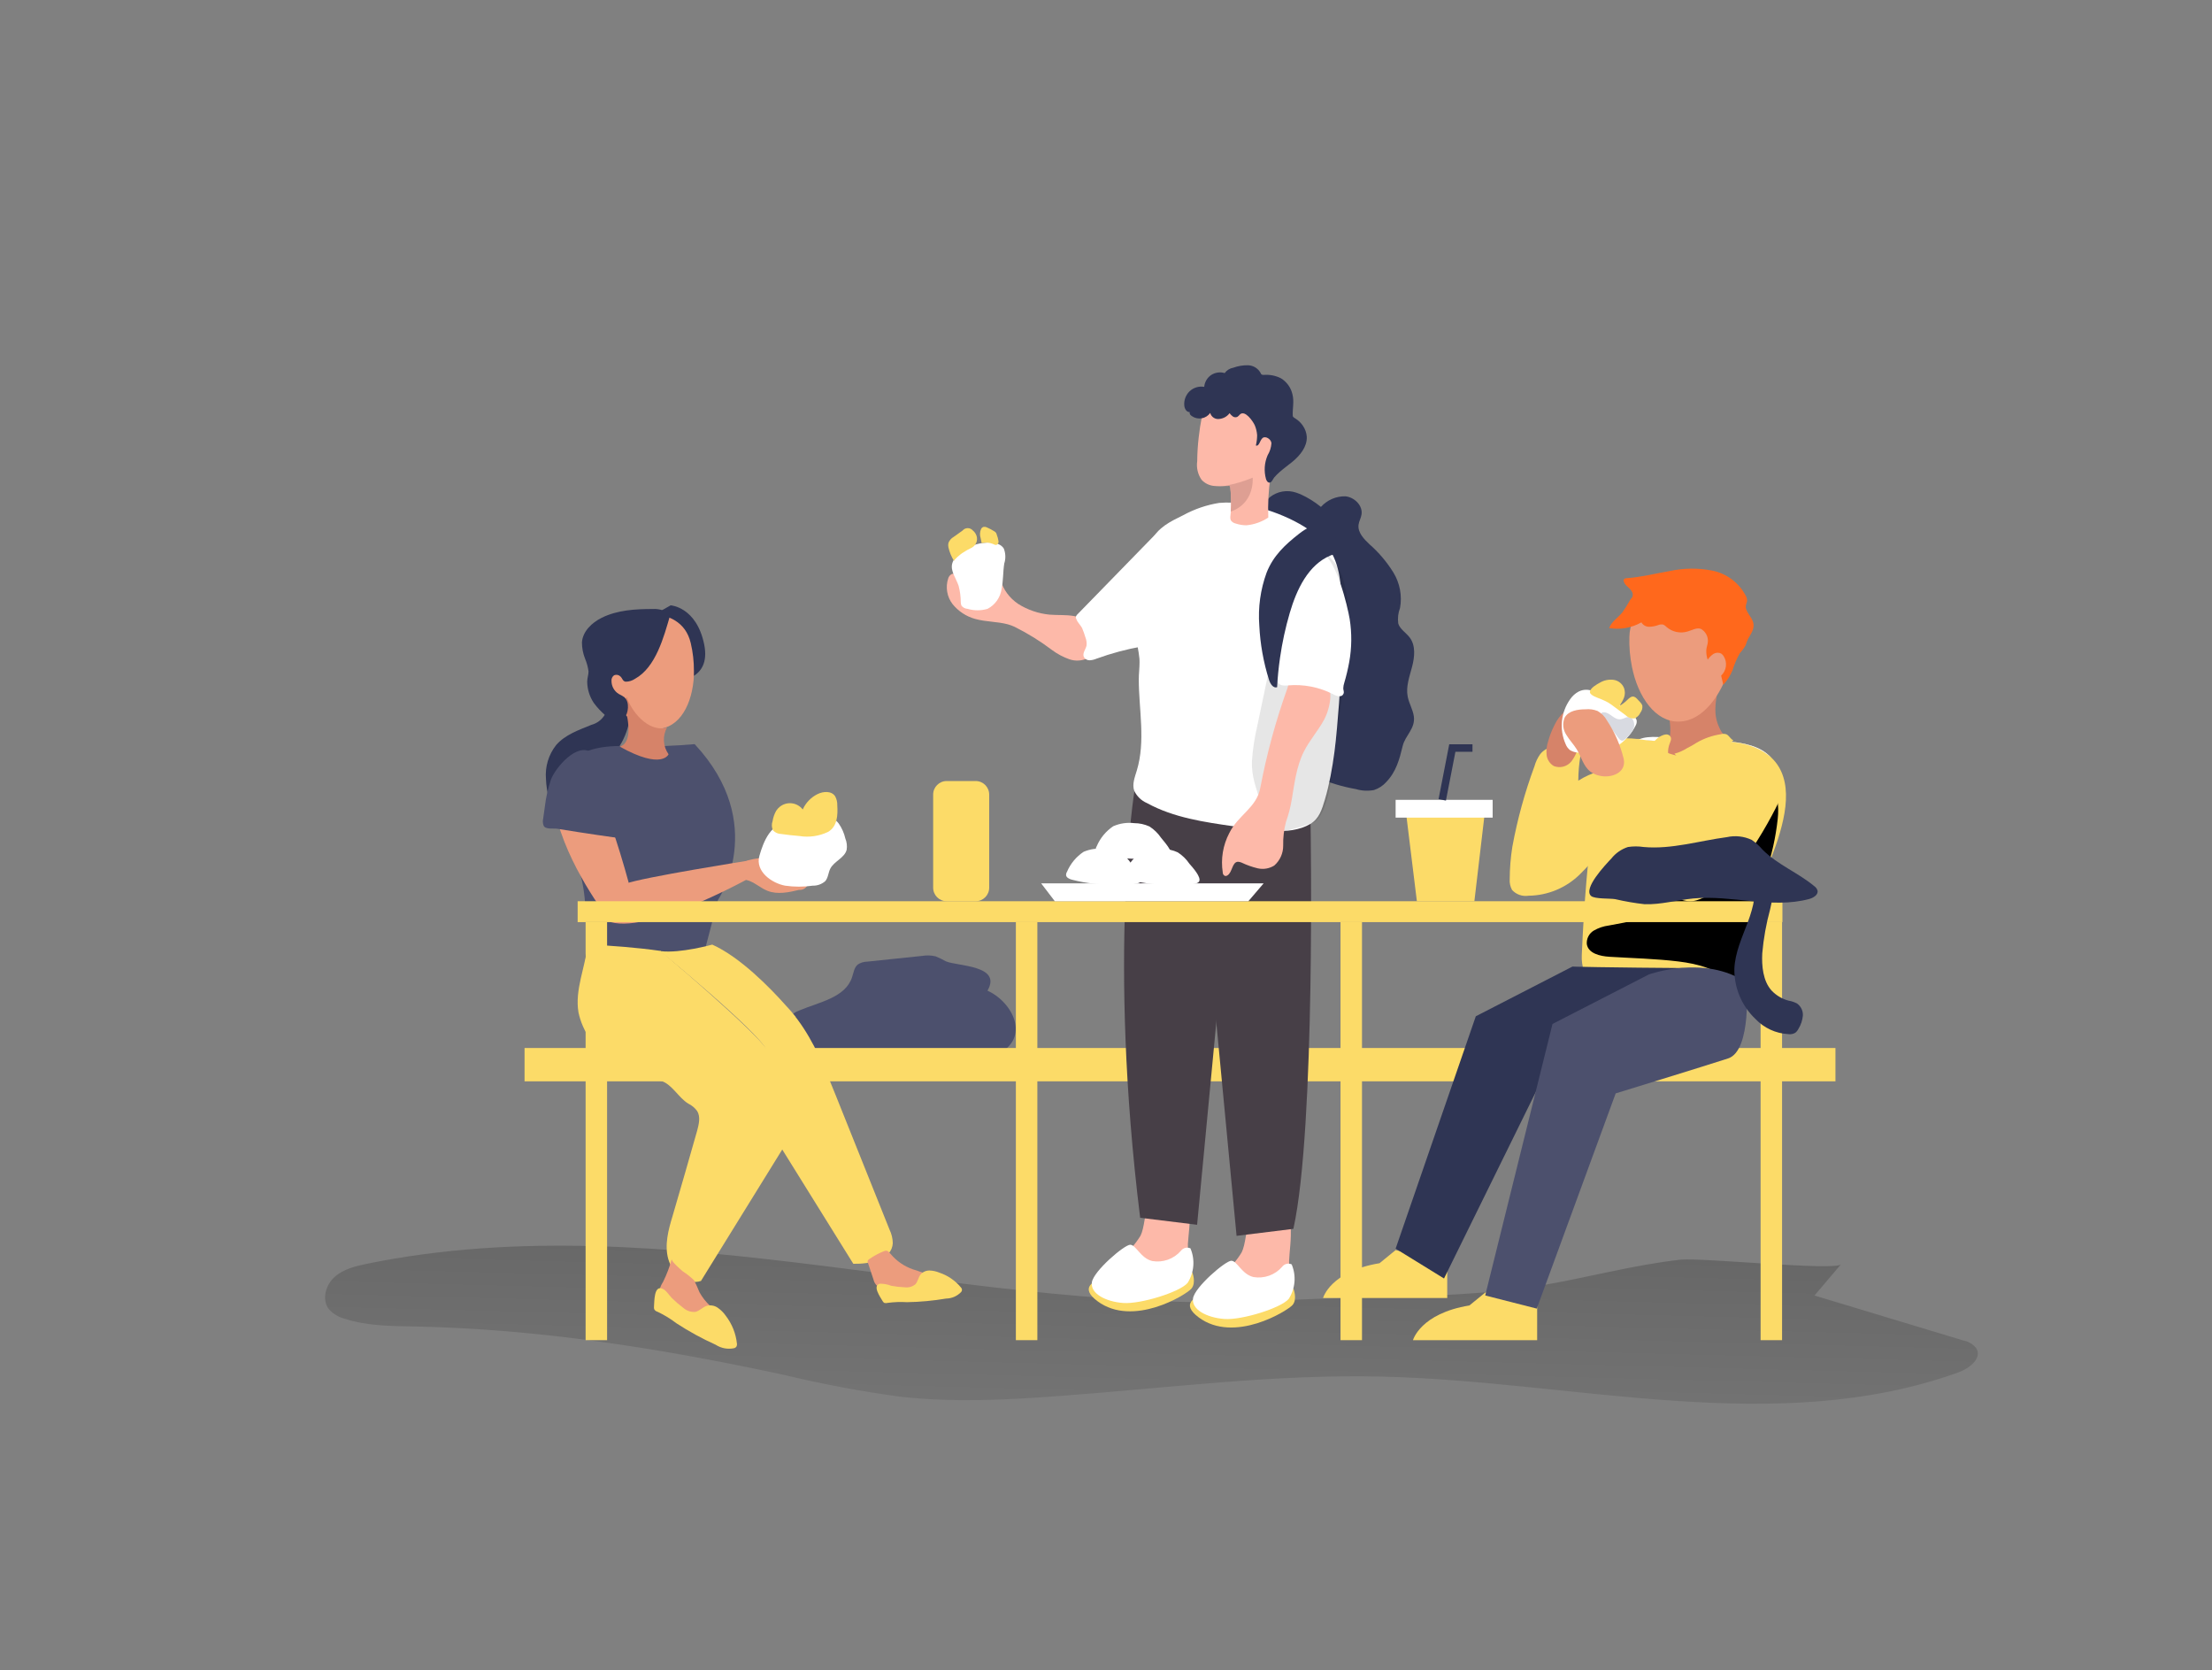 <svg width="310" height="234" viewBox="0 0 310 234" fill="none" xmlns="http://www.w3.org/2000/svg">
<rect x="0" y="0" width="310" height="234" fill="#808080" stroke="none"/>
<path d="M132.592 134.706C132.119 134.443 131.631 134.207 131.131 133.999C130.505 133.85 129.856 133.828 129.221 133.935L121.523 134.739C121.057 134.743 120.603 134.883 120.214 135.141C119.701 135.559 119.629 136.29 119.412 136.925C118.465 139.803 114.78 140.406 111.995 141.588C111.506 141.757 111.071 142.054 110.734 142.448C110.052 143.373 110.55 144.731 111.337 145.567C113.127 147.465 115.952 147.835 118.561 148.027C122.307 148.301 126.053 148.427 129.799 148.405C132.681 148.405 137.023 149 139.712 147.754C144.529 145.487 141.936 140.39 138.388 138.806C140.475 135.237 134.198 135.382 132.592 134.706Z" fill="#4C506D"/>
<path d="M258 177.146L254.291 181.519L275.162 187.822C275.892 187.952 276.546 188.354 276.992 188.948C277.795 190.363 275.941 191.761 274.431 192.3C248.897 201.457 220.834 193.53 193.727 192.879C178.636 192.509 163.601 194.487 148.542 195.588C141.157 196.151 133.724 196.521 126.355 195.717C120.786 194.971 115.258 193.938 109.795 192.622C92.754 188.948 75.447 186.19 58.02 185.853C54.729 185.788 51.382 185.788 48.259 184.751C47.418 184.536 46.661 184.074 46.084 183.425C45.065 182.098 45.635 180.04 46.887 178.923C48.139 177.805 49.849 177.395 51.486 177.058C93.516 168.496 136.758 184.679 179.583 182.211C191.696 181.511 204.274 182.082 216.259 180.056C222.681 178.963 229.022 177.218 235.524 176.495C238.35 176.181 257.189 178.095 258 177.146Z" fill="url(#paint0_linear)"/>
<path d="M182.248 69.243C183.279 69.711 184.245 70.311 185.122 71.027C185.552 70.546 186.081 70.164 186.673 69.907C187.264 69.65 187.905 69.525 188.549 69.54C189.826 69.661 191.03 70.859 190.805 72.121C190.725 72.603 190.46 73.029 190.396 73.511C190.251 74.613 191.15 75.529 191.953 76.285C193.248 77.424 194.368 78.749 195.276 80.216C196.185 81.701 196.517 83.47 196.207 85.184C195.941 85.878 195.856 86.628 195.958 87.363C196.199 88.167 197.05 88.641 197.564 89.325C198.423 90.458 198.254 92.058 197.893 93.433C197.532 94.808 197.002 96.222 197.283 97.613C197.468 98.562 198.005 99.414 198.142 100.363C198.375 102.107 196.93 103.032 196.577 104.527C196.119 106.416 195.661 108.145 194.257 109.592C193.798 110.101 193.214 110.481 192.563 110.693C191.722 110.852 190.855 110.808 190.034 110.565C188.13 110.229 186.271 109.67 184.496 108.9C182.708 108.118 181.251 106.733 180.378 104.985C179.976 103.974 179.706 102.915 179.575 101.834L178.17 92.991C177.839 91.236 177.659 89.455 177.633 87.669C177.689 83.914 179.101 80.128 178.227 76.47C177.785 74.677 176.332 71.196 177.938 69.685C178.455 69.265 179.071 68.984 179.727 68.871C180.383 68.757 181.058 68.813 181.686 69.034L182.248 69.243Z" fill="#2F3554"/>
<path d="M257.229 146.838H73.513V151.509H257.229V146.838Z" fill="#FCDB68"/>
<path d="M141.245 87.476C139.744 87.074 138.195 87.146 136.638 86.712C135.403 86.365 134.307 85.643 133.499 84.646C133.109 84.141 132.849 83.547 132.743 82.918C132.636 82.288 132.687 81.642 132.889 81.036C132.928 80.905 132.992 80.784 133.079 80.679C133.166 80.574 133.274 80.487 133.395 80.425C133.625 80.353 133.871 80.353 134.101 80.425C135.096 80.667 136.074 80.971 137.031 81.334C137.364 81.48 137.72 81.567 138.083 81.591C138.264 81.594 138.442 81.544 138.594 81.447C138.747 81.35 138.868 81.21 138.942 81.044C138.959 80.89 139.005 80.74 139.078 80.602C139.166 80.505 139.288 80.446 139.418 80.437C139.548 80.428 139.676 80.47 139.777 80.554C139.969 80.738 140.112 80.968 140.194 81.221C140.603 82.61 141.487 83.811 142.69 84.614C144.015 85.45 145.515 85.964 147.073 86.117C148.205 86.214 149.353 86.117 150.477 86.31C151.812 86.537 153.051 87.153 154.041 88.079C154.203 88.208 154.326 88.381 154.394 88.577C154.433 88.788 154.411 89.006 154.33 89.204C154.001 90.354 153.527 91.616 152.499 92.187C152.095 92.393 151.654 92.516 151.202 92.547C150.749 92.579 150.295 92.519 149.867 92.372C149.005 92.067 148.194 91.636 147.458 91.093C145.806 89.841 144.04 88.746 142.185 87.821C141.881 87.683 141.567 87.567 141.245 87.476Z" fill="#FDB9A9"/>
<path d="M164.251 166.028C160.109 165.095 160.92 170.964 159.836 173.143C159.152 174.254 158.29 175.246 157.284 176.077C156.272 176.92 155.608 178.109 155.421 179.413C155.401 179.658 155.451 179.904 155.566 180.121C155.766 180.376 156.051 180.55 156.369 180.611C158.727 181.303 161.262 181.053 163.441 179.912C164.453 179.424 165.293 178.639 165.849 177.661C166.304 176.607 166.518 175.464 166.475 174.316C166.611 171.872 167.695 166.784 164.251 166.028Z" fill="#FDB9A9"/>
<path d="M160.591 178.119C160.591 178.119 148.831 178.617 153.808 182.315C158.785 186.013 166.226 181.415 166.956 180.571C167.687 179.727 167.093 178.279 167.093 178.279L160.591 178.119Z" fill="#FCDB68"/>
<path d="M166.443 179.743C165.391 181.021 159.868 182.742 157.42 182.565C154.972 182.388 152.781 181.246 153.021 179.662C153.262 178.079 157.581 174.397 158.391 174.405C159.202 174.413 159.852 176.294 161.482 176.688C162.217 176.813 162.972 176.748 163.675 176.497C164.378 176.246 165.005 175.82 165.495 175.257C165.646 175.054 165.861 174.909 166.105 174.846C166.349 174.783 166.607 174.806 166.836 174.911C167.165 175.689 167.301 176.534 167.233 177.376C167.164 178.217 166.893 179.029 166.443 179.743Z" fill="white"/>
<path d="M178.427 168.391C174.293 167.427 175.104 173.295 174.012 175.474C173.335 176.593 172.472 177.589 171.46 178.416C170.442 179.253 169.779 180.445 169.605 181.753C169.58 181.995 169.63 182.24 169.75 182.452C169.949 182.71 170.234 182.887 170.553 182.951C172.912 183.634 175.444 183.384 177.624 182.251C178.635 181.756 179.474 180.969 180.033 179.992C180.483 178.939 180.697 177.8 180.659 176.656C180.755 174.139 181.871 169.083 178.427 168.391Z" fill="#FDB9A9"/>
<path d="M174.767 180.378C174.767 180.378 163.007 180.876 167.992 184.582C172.977 188.289 180.41 183.666 181.132 182.862C181.855 182.058 181.269 180.563 181.269 180.563L174.767 180.378Z" fill="#FCDB68"/>
<path d="M180.619 181.978C179.567 183.264 174.044 184.984 171.604 184.807C169.164 184.631 166.956 183.497 167.197 181.913C167.438 180.329 171.757 176.639 172.567 176.647C173.378 176.656 174.028 178.545 175.666 178.931C176.401 179.056 177.156 178.99 177.859 178.74C178.562 178.489 179.189 178.062 179.679 177.5C179.829 177.297 180.045 177.152 180.289 177.089C180.533 177.026 180.791 177.049 181.02 177.154C181.348 177.93 181.482 178.775 181.413 179.615C181.343 180.455 181.07 181.266 180.619 181.978Z" fill="white"/>
<path d="M167.767 114.914L173.298 173.158L181.261 172.178C184.407 157.964 183.669 115.444 183.669 115.444L167.767 114.914Z" fill="#473F47"/>
<path d="M173.298 113.338L167.767 171.607L159.788 170.626C155.229 133.766 158.986 110.822 158.986 110.822L173.298 113.338Z" fill="#473F47"/>
<path d="M150.774 86.519C150.774 86.237 150.982 86.093 151.231 85.835L153.053 83.97L158.215 78.672L162.485 74.291V87.604C162.485 88.689 162.694 89.646 161.522 90.193C161.043 90.377 160.545 90.506 160.037 90.579C157.867 90.964 155.735 91.537 153.663 92.291C153.358 92.421 153.032 92.498 152.7 92.516C152.537 92.519 152.376 92.477 152.234 92.395C152.093 92.313 151.976 92.193 151.897 92.05C151.657 91.519 152.17 90.965 152.275 90.442C152.316 90.045 152.258 89.645 152.106 89.276C151.983 88.855 151.836 88.442 151.665 88.038C151.464 87.604 150.99 87.194 150.862 86.776C150.814 86.698 150.783 86.61 150.774 86.519Z" fill="white"/>
<path d="M159.684 92.275C159.587 91.206 159.307 90.153 159.194 89.059C158.933 86.864 158.974 84.643 159.315 82.459C159.691 80.13 160.391 77.865 161.394 75.73C162.317 73.881 163.978 73.093 165.841 72.177C167.404 71.325 169.1 70.746 170.858 70.464C172.097 70.353 173.347 70.423 174.566 70.673C178.315 71.389 183.267 73.326 185.804 76.301C187.731 78.536 187.963 81.719 188.02 84.67C188.1 88.738 188.017 92.806 187.771 96.874C187.739 97.463 187.698 98.05 187.65 98.634C187.305 103.096 186.944 107.727 185.676 112.028C185.274 113.378 184.873 114.737 183.605 115.46C180.675 117.173 176.18 116.264 173.001 115.79C168.795 115.195 164.468 114.568 160.735 112.518C159.955 112.183 159.324 111.574 158.961 110.806C158.632 109.897 159.034 108.9 159.315 107.968C160.575 103.811 159.595 99.43 159.595 95.185C159.595 94.381 159.7 93.634 159.7 92.862C159.716 92.669 159.684 92.468 159.684 92.275Z" fill="white"/>
<path opacity="0.1" d="M176.525 116.529C176.107 115.726 176.982 113.563 176.653 112.445C176.075 110.412 175.361 108.844 175.457 106.593C175.568 104.968 175.812 103.354 176.188 101.769L178.885 88.906C179.374 86.551 180.442 75.24 184.03 76.494C185.03 76.921 185.924 77.562 186.65 78.372C187.377 79.181 187.918 80.14 188.236 81.181C188.845 83.267 189.098 85.442 188.983 87.612C188.919 93.24 187.795 99.06 187.072 104.68C186.791 106.81 186.462 114.705 183.653 115.404C183.107 115.549 182.561 115.822 182.047 115.927C181.1 116.095 178.267 117.221 177.039 116.851C176.935 116.836 176.836 116.799 176.748 116.744C176.66 116.689 176.584 116.616 176.525 116.529Z" fill="#020202"/>
<path d="M172.278 116.722C171.388 118.417 171.067 120.354 171.363 122.245C171.36 122.345 171.386 122.444 171.439 122.528C171.492 122.613 171.569 122.68 171.66 122.72C171.72 122.735 171.783 122.738 171.844 122.727C171.905 122.716 171.963 122.691 172.014 122.655C172.736 122.213 172.648 120.79 173.491 120.742C173.668 120.75 173.842 120.791 174.004 120.863C174.731 121.21 175.492 121.48 176.276 121.667C177.066 121.842 177.893 121.7 178.58 121.273C178.977 120.925 179.294 120.496 179.51 120.015C179.726 119.533 179.836 119.011 179.832 118.483C179.807 117.366 179.936 116.252 180.217 115.171C180.577 114.173 180.845 113.146 181.02 112.1C181.413 109.801 181.67 107.421 182.73 105.307C183.532 103.699 184.745 102.38 185.579 100.813C186.494 99.092 187.281 95.426 184.664 94.928C183.831 94.77 182.98 94.732 182.136 94.815C181.818 94.832 181.508 94.919 181.229 95.073C180.813 95.416 180.529 95.894 180.426 96.423C178.798 100.963 177.528 105.624 176.629 110.363C176.131 113.161 173.531 114.174 172.278 116.722Z" fill="#FDB9A9"/>
<path d="M167.783 64.62C167.792 63.502 167.862 62.386 167.992 61.275C168.096 60.311 168.249 59.33 168.441 58.373C168.449 58.089 168.519 57.809 168.647 57.555C168.774 57.301 168.956 57.078 169.18 56.902C170.674 55.985 172.397 55.511 174.149 55.535C175.2 55.374 176.273 55.637 177.131 56.267C177.989 56.897 178.562 57.843 178.724 58.896C178.756 59.095 178.772 59.297 178.772 59.499C179.037 61.91 178.403 64.379 178.05 66.814C177.772 68.701 177.67 70.609 177.745 72.514C176.828 73.125 175.775 73.498 174.678 73.6C174.165 73.598 173.656 73.513 173.169 73.35C172.897 73.293 172.656 73.135 172.495 72.908C172.421 72.705 172.401 72.486 172.439 72.273C172.47 72.073 172.488 71.872 172.495 71.67C172.574 70.558 172.553 69.442 172.431 68.334C172.432 68.288 172.424 68.242 172.408 68.2C172.391 68.157 172.366 68.118 172.335 68.085C172.259 68.061 172.178 68.061 172.102 68.085H171.789C171.236 68.141 170.68 68.141 170.127 68.085C169.463 68.02 168.846 67.714 168.393 67.224C167.867 66.465 167.649 65.534 167.783 64.62Z" fill="#FDB9A9"/>
<path d="M169.605 57.859C169.32 58.259 168.887 58.53 168.403 58.611C167.918 58.693 167.421 58.578 167.021 58.293L166.948 58.237C166.866 58.183 166.801 58.107 166.761 58.017C166.721 57.927 166.708 57.827 166.724 57.73C166.306 57.77 166.033 57.296 165.977 56.878C165.935 56.505 165.978 56.127 166.104 55.774C166.229 55.42 166.432 55.099 166.7 54.836C166.97 54.577 167.298 54.384 167.656 54.274C168.014 54.164 168.393 54.139 168.763 54.201C168.794 53.87 168.897 53.551 169.064 53.265C169.232 52.979 169.461 52.733 169.734 52.545C170.013 52.365 170.327 52.247 170.655 52.2C170.984 52.153 171.318 52.177 171.636 52.272C171.921 51.874 172.351 51.606 172.832 51.524C173.505 51.277 174.219 51.16 174.935 51.178C175.293 51.194 175.641 51.302 175.945 51.492C176.249 51.683 176.498 51.948 176.669 52.263C176.693 52.331 176.728 52.393 176.774 52.448C176.873 52.515 176.992 52.543 177.111 52.529C177.942 52.463 178.775 52.627 179.519 53.003C179.919 53.248 180.268 53.571 180.543 53.952C180.819 54.333 181.016 54.764 181.124 55.222C181.397 56.267 181.124 57.216 181.172 58.245C181.172 58.438 181.397 58.55 181.566 58.655C181.974 58.912 182.324 59.251 182.593 59.651C182.912 60.11 183.101 60.646 183.139 61.203C183.195 62.578 182.224 63.784 181.172 64.66C180.578 65.15 179.944 65.601 179.366 66.107C179.079 66.355 178.811 66.623 178.564 66.911C178.403 67.112 178.243 67.57 177.97 67.618C177.697 67.667 177.496 67.377 177.424 67.12C177.115 66.018 177.195 64.843 177.649 63.792C177.962 63.278 178.146 62.696 178.186 62.096C178.13 61.501 177.327 61.034 176.934 61.38C176.541 61.726 176.477 62.586 176.003 62.417C176.117 61.946 176.177 61.463 176.18 60.978C176.147 60.493 176.033 60.018 175.842 59.571C175.602 59.041 174.478 57.385 173.763 58.076C173.662 58.202 173.543 58.313 173.41 58.406C173.31 58.452 173.201 58.472 173.091 58.463C172.981 58.455 172.876 58.418 172.784 58.357C172.606 58.227 172.449 58.069 172.319 57.891C172.153 58.114 171.944 58.3 171.704 58.438C171.463 58.576 171.197 58.664 170.922 58.695C170.638 58.747 170.344 58.69 170.1 58.535C169.856 58.38 169.679 58.139 169.605 57.859Z" fill="#2F3554"/>
<path d="M171.797 68.045C173.087 67.806 174.349 67.432 175.561 66.927C175.666 70.859 172.479 71.67 172.479 71.67C172.558 70.559 172.537 69.442 172.415 68.334C172.416 68.288 172.408 68.243 172.392 68.2C172.375 68.157 172.35 68.118 172.319 68.085C172.243 68.061 172.161 68.061 172.086 68.085H171.797V68.045Z" fill="#DE9F93"/>
<path d="M78.658 114.697C80.946 116.015 82.872 114.641 83.474 112.285C83.723 111.232 83.82 110.139 84.165 109.069C84.694 107.746 85.399 106.499 86.26 105.363C87.129 104.229 87.752 102.926 88.09 101.537C88.247 100.839 88.215 100.112 87.998 99.431C87.78 98.75 87.385 98.139 86.854 97.662C86.606 97.439 86.28 97.323 85.947 97.34C85.417 97.388 85.144 97.991 85.016 98.522C84.998 99.066 84.914 99.606 84.767 100.13C84.351 100.837 83.673 101.352 82.88 101.561C81.098 102.292 79.188 102.943 77.936 104.399C76.873 105.745 76.365 107.448 76.515 109.158C76.579 110.838 77.077 113.797 78.658 114.697Z" fill="#2F3554"/>
<path d="M100.62 126.096L98.076 135.792C90.562 137.352 82.022 134.361 82.022 134.361C82.431 130.036 82.022 124.127 81.219 122.302C79.092 117.398 76.475 110.894 79.517 107.188C81.973 104.197 86.469 104.487 89.214 104.567C91.93 104.606 94.647 104.504 97.353 104.262C107.781 115.46 100.62 126.096 100.62 126.096Z" fill="#4C506D"/>
<path d="M91.317 86.326L94.528 95.442C94.528 95.442 99.761 95.531 98.686 90.281C97.61 85.031 93.99 84.814 93.99 84.814L91.317 86.326Z" fill="#2F3554"/>
<path d="M86.613 86.431C86.613 86.431 95.371 83.963 96.807 90.113C97.107 91.385 97.255 92.688 97.249 93.996C97.257 94.441 97.241 94.886 97.201 95.33C96.808 99.35 94.793 102.405 91.534 102.131C85.842 101.665 79.766 89.51 86.613 86.431Z" fill="#EC9C7D"/>
<path d="M87.641 97.927C87.588 97.98 87.526 98.023 87.457 98.052C87.388 98.081 87.314 98.096 87.239 98.096C87.164 98.096 87.09 98.081 87.022 98.052C86.953 98.023 86.89 97.98 86.838 97.927C87.48 98.889 87.882 99.992 88.01 101.142C88.451 104.463 86.838 104.599 86.838 104.599C92.81 107.944 93.693 105.677 93.693 105.677C93.308 105.137 93.084 104.5 93.046 103.839C93.007 103.177 93.157 102.518 93.476 101.938C90.763 102.686 88.379 99.486 87.857 97.669C87.811 97.774 87.736 97.864 87.641 97.927Z" fill="#D68369"/>
<path d="M92.898 85.522C92.437 85.362 91.948 85.296 91.461 85.329C89.053 85.329 86.509 85.474 84.325 86.559C82.945 87.243 81.66 88.465 81.556 90.008C81.557 90.793 81.707 91.57 81.997 92.299C82.237 92.867 82.399 93.465 82.479 94.076C82.479 94.542 82.294 95.025 82.294 95.507C82.303 96.57 82.624 97.608 83.218 98.49C83.698 99.141 84.253 99.735 84.871 100.258L86.171 101.44C86.225 101.504 86.299 101.55 86.38 101.569C86.45 101.568 86.517 101.545 86.573 101.504C87.048 101.233 87.435 100.83 87.687 100.343C87.939 99.857 88.045 99.308 87.994 98.763C87.973 98.358 87.801 97.977 87.512 97.694C87.257 97.518 86.988 97.362 86.709 97.227C86.4 97.038 86.145 96.772 85.968 96.455C85.791 96.138 85.698 95.781 85.698 95.418C85.682 95.264 85.707 95.109 85.77 94.968C85.834 94.826 85.933 94.705 86.059 94.615C86.204 94.551 86.364 94.531 86.52 94.559C86.675 94.586 86.819 94.658 86.934 94.767C87.271 95.073 87.231 95.427 87.673 95.515C88.152 95.516 88.619 95.37 89.013 95.097C91.911 93.489 93.027 89.252 93.902 86.254C93.492 86.157 93.316 85.699 92.898 85.522Z" fill="#2F3554"/>
<path d="M86.035 116.771C83.627 109.761 82.021 106.32 79.565 107.188C79.565 107.188 76.354 108.796 78.176 115.227C80.215 122.463 85.618 129.208 85.618 129.208L88.114 123.693C88.114 123.693 87.303 120.63 86.035 116.771Z" fill="#EC9C7D"/>
<path d="M111.537 142.448C111.385 142.263 110.887 141.644 110.148 140.84C110.213 140.899 110.272 140.963 110.325 141.033C110.758 141.483 111.16 141.974 111.537 142.448Z" fill="#DC9BD5"/>
<path d="M82.375 132.319C85.69 132.512 89.166 132.745 92.569 133.235C92.569 133.235 105.91 144.49 107.612 147.216C111.553 153.543 115.39 151.742 109.675 160.987C105.87 167.145 102.057 173.309 98.236 179.477C96.294 180.129 94.223 178.416 93.661 176.43C93.099 174.445 93.661 172.338 94.263 170.361C95.43 166.373 96.577 162.389 97.707 158.406C97.947 157.498 98.196 156.477 97.707 155.673C97.385 155.232 96.96 154.876 96.47 154.636C95.114 153.832 94.183 151.919 92.681 151.46C90.119 150.777 87.681 149.691 85.457 148.245C83.217 146.779 81.642 144.489 81.074 141.87C80.528 138.71 82.022 135.543 82.375 132.319Z" fill="#FCDB68"/>
<path d="M92.593 133.268C95.33 133.605 99.817 132.351 99.817 132.351C103.727 134.096 107.949 138.429 110.108 140.857C110.855 141.661 111.352 142.288 111.505 142.465V142.505L111.722 142.778C114.13 145.994 115.647 149.78 117.14 153.511L124.669 172.298C124.954 172.885 125.107 173.527 125.119 174.18C125.007 176.503 121.908 177.122 119.588 177.074L109.587 160.995C109.587 160.995 111.481 155.255 107.516 147.224C106.103 144.346 92.457 133.243 92.457 133.243L92.593 133.268Z" fill="#FCDB68"/>
<path d="M92.593 133.268C95.33 133.605 99.817 132.351 99.817 132.351C103.727 134.096 107.949 138.429 110.108 140.857C110.855 141.661 111.352 142.288 111.505 142.465V142.505L111.722 142.778C114.13 145.994 115.647 149.78 117.14 153.511L124.669 172.298C124.954 172.885 125.107 173.527 125.119 174.18C125.007 176.503 121.908 177.122 119.588 177.074L109.587 160.995C109.587 160.995 111.481 155.255 107.516 147.224C106.103 144.346 92.457 133.243 92.457 133.243L92.593 133.268Z" fill="url(#paint1_linear)"/>
<path d="M98.028 181.061C97.804 180.492 97.552 179.934 97.273 179.389C96.781 178.913 96.244 178.488 95.668 178.119C95.435 177.91 94.062 176.744 94.142 176.415C93.838 177.524 93.427 178.601 92.914 179.63C92.52 180.224 92.321 180.927 92.344 181.64C92.56 182.3 92.993 182.867 93.572 183.248C95.708 185.009 98.26 186.681 101.006 186.367C101.09 186.369 101.175 186.354 101.254 186.322C101.332 186.291 101.404 186.243 101.463 186.182C101.534 186.085 101.569 185.965 101.559 185.845C101.608 184.623 100.42 183.803 99.529 182.975C98.93 182.42 98.424 181.775 98.028 181.061Z" fill="#EC9C7D"/>
<path d="M124.886 175.772C124.332 175.128 124.284 175.112 123.465 175.482C122.872 175.753 122.305 176.078 121.772 176.455C121.7 176.495 121.644 176.557 121.611 176.632C121.587 176.708 121.587 176.789 121.611 176.865L122.414 179.277C122.487 179.625 122.67 179.941 122.936 180.177C123.157 180.31 123.408 180.387 123.666 180.402C125.653 180.806 127.695 180.866 129.702 180.579C130.216 180.475 130.778 180.193 130.778 179.695C130.768 179.506 130.698 179.326 130.577 179.18C129.967 178.376 128.844 178.175 127.88 177.83C126.72 177.417 125.688 176.708 124.886 175.772Z" fill="#EC9C7D"/>
<path d="M123.297 179.864C123.846 179.855 124.391 179.953 124.902 180.153C125.514 180.271 126.134 180.341 126.757 180.362C127.022 180.402 127.293 180.387 127.553 180.318C127.812 180.249 128.055 180.127 128.266 179.96C128.635 179.59 128.683 178.995 129.012 178.577C129.166 178.397 129.359 178.252 129.575 178.155C129.792 178.058 130.027 178.01 130.264 178.014C130.739 178.029 131.207 178.13 131.645 178.312C132.824 178.706 133.869 179.421 134.663 180.378C134.761 180.48 134.815 180.615 134.816 180.756C134.806 180.85 134.77 180.939 134.711 181.013C134.437 181.303 134.108 181.535 133.742 181.696C133.377 181.856 132.983 181.941 132.584 181.946C130.775 182.251 128.945 182.421 127.11 182.452C126.21 182.396 125.306 182.428 124.413 182.549C124.25 182.597 124.077 182.597 123.915 182.549C123.812 182.477 123.729 182.38 123.674 182.267C123.361 181.729 122.229 180.137 123.297 179.864Z" fill="#FCDB68"/>
<path d="M92.802 180.555C93.324 180.723 93.765 181.471 94.142 181.857C94.645 182.354 95.182 182.816 95.748 183.24C95.977 183.445 96.245 183.601 96.536 183.7C96.827 183.798 97.135 183.835 97.442 183.81C98.035 183.69 98.461 183.151 99.047 182.966C99.308 182.894 99.581 182.881 99.847 182.927C100.113 182.973 100.367 183.077 100.588 183.232C101.031 183.538 101.414 183.922 101.72 184.365C102.587 185.494 103.126 186.84 103.277 188.256C103.302 188.416 103.268 188.579 103.181 188.714C103.11 188.796 103.019 188.858 102.916 188.891C102.47 188.99 102.009 188.998 101.56 188.917C101.111 188.835 100.682 188.665 100.299 188.417C98.391 187.558 96.553 186.553 94.801 185.41C93.982 184.783 93.099 184.245 92.168 183.802C91.983 183.756 91.821 183.645 91.71 183.489C91.647 183.359 91.628 183.213 91.654 183.071C91.71 182.323 91.654 180.088 92.802 180.555Z" fill="#FCDB68"/>
<path d="M77.205 109.238C77.807 107.63 80.849 103.94 82.904 105.452C84.223 106.431 85.166 107.832 85.577 109.423C85.77 110.155 85.842 110.935 86.027 111.69C86.276 112.623 86.661 113.507 86.83 114.448C86.981 115.44 87 116.449 86.886 117.446C84.927 117.173 82.974 116.886 81.026 116.586L78.104 116.12C77.558 116.031 76.451 116.257 76.186 115.686C76.063 115.356 76.043 114.997 76.129 114.657L76.362 112.993C76.505 111.765 76.774 110.555 77.165 109.383C77.175 109.334 77.188 109.285 77.205 109.238Z" fill="#4C506D"/>
<path d="M202.821 176.993V181.865H185.419C185.419 181.865 186.438 178.127 193.333 176.993L195.589 175.152L202.821 176.993Z" fill="#FCDB68"/>
<path d="M202.821 176.021V180.884H185.419C185.419 180.884 186.438 177.154 193.333 176.021L195.589 174.18L202.821 176.021Z" fill="url(#paint2_linear)"/>
<path d="M215.424 182.91V187.774H198.021C198.021 187.774 199.041 184.036 205.928 182.91L208.192 181.069L215.424 182.91Z" fill="#FCDB68"/>
<path d="M215.424 181.929V186.801H198.021C198.021 186.801 199.041 183.063 205.928 181.929L208.192 180.088L215.424 181.929Z" fill="url(#paint3_linear)"/>
<path d="M248.183 120.316C247.716 121.322 247.35 122.373 247.091 123.451C246.858 124.77 246.473 126.064 246.224 127.391C245.761 130.061 245.54 132.768 245.566 135.478C245.566 136.548 245.566 137.753 244.763 138.493C244.204 138.944 243.527 139.223 242.813 139.297C241.424 139.578 240.172 140.101 238.799 140.358C237.293 140.578 235.77 140.669 234.248 140.631C229.761 140.631 221.405 140.133 221.677 133.838C221.982 126.715 222.536 119.786 223.532 112.679C223.869 110.307 223.941 107.558 224.655 105.267C225.274 103.353 227.505 103.329 229.359 103.53H229.721C230.077 103.547 230.431 103.593 230.78 103.667C233.255 103.917 235.745 103.987 238.229 103.876C241.023 103.795 245.494 103.514 248.247 106.151C248.437 106.334 248.616 106.527 248.785 106.73C251.538 110.114 250.045 115.533 248.183 120.316Z" fill="#FCDB68"/>
<path d="M211.948 118.636C211.709 120.136 211.586 121.652 211.579 123.17C211.538 123.701 211.653 124.232 211.908 124.698C212.197 125.011 212.558 125.249 212.96 125.389C213.361 125.529 213.792 125.568 214.212 125.502C216.921 125.471 219.511 124.387 221.437 122.479C223.224 120.7 224.859 118.775 226.325 116.723C226.729 116.243 227.035 115.687 227.224 115.088C227.412 114.49 227.481 113.859 227.425 113.234C227.425 111.513 227.361 109.785 227.2 108.064C227.2 107.662 224.399 107.976 224.118 108.064C223.083 108.361 222.096 108.805 221.188 109.383C221.196 108.187 221.3 106.993 221.501 105.813C221.562 105.471 221.52 105.119 221.38 104.8C221.067 104.246 220.281 104.189 219.638 104.246C218.25 104.35 216.717 104.583 215.85 105.669C215.487 106.184 215.215 106.758 215.047 107.365C213.69 111.025 212.653 114.796 211.948 118.636Z" fill="#FCDB68"/>
<path d="M216.074 120.083C215.926 120.642 215.983 121.235 216.235 121.755C216.853 122.696 218.274 122.374 219.277 121.916C220.626 121.274 221.908 120.501 223.106 119.609C223.207 119.51 223.326 119.433 223.457 119.382C223.588 119.331 223.728 119.307 223.869 119.311C224.069 119.383 224.245 119.512 224.374 119.681C226.25 121.744 228.54 123.388 231.093 124.505C231.96 124.883 233.108 125.116 233.734 124.432C234.36 123.749 233.87 122.463 233.308 121.603L226.702 111.377C226.622 111.23 226.499 111.112 226.349 111.039C226.1 110.951 225.843 111.143 225.643 111.32C224.734 112.107 223.724 112.77 222.64 113.29C222.261 113.53 221.804 113.614 221.364 113.523C220.746 113.314 220.561 112.558 220.457 111.915C220.327 110.848 220.298 109.772 220.369 108.699C220.44 108.256 220.41 107.803 220.28 107.373C220.112 107.021 219.812 106.751 219.445 106.62C219.078 106.489 218.674 106.508 218.322 106.674C218.273 106.69 218.226 106.714 218.185 106.746C217.383 107.365 217.495 109.696 217.383 110.693L216.074 120.083Z" fill="url(#paint4_linear)"/>
<path d="M238.903 119.721C238.303 120.813 237.499 121.779 236.535 122.567C235.452 123.411 232.955 126.715 231.406 125.702C232.086 126.303 232.889 126.747 233.758 127.005C231.35 128.685 228.348 129.135 225.474 129.674C224.727 129.769 224.007 130.012 223.355 130.389C223.032 130.583 222.77 130.864 222.599 131.199C222.427 131.534 222.352 131.911 222.384 132.287C222.592 133.589 224.23 133.975 225.554 134.055C228.765 134.256 232.016 134.321 235.227 134.714C237.956 135.052 240.902 135.768 242.58 137.93C242.698 138.121 242.868 138.275 243.07 138.372C243.24 138.415 243.42 138.396 243.578 138.32C243.736 138.243 243.863 138.114 243.936 137.954C244.07 137.628 244.13 137.277 244.113 136.925C244.163 134.242 244.576 131.578 245.341 129.007C245.654 127.969 245.686 126.908 245.991 125.919C246.361 124.681 247.035 123.508 247.452 122.31C248.294 119.856 248.859 117.316 249.138 114.737C249.331 112.928 249.202 110.717 247.653 109.793C247.065 109.49 246.403 109.366 245.745 109.434C245.088 109.503 244.465 109.761 243.952 110.179C242.944 111.022 242.162 112.105 241.681 113.33C240.75 115.428 240.051 117.744 238.903 119.721Z" fill="url(#paint5_linear)"/>
<path d="M248.247 106.199C245.494 103.562 241.023 103.844 238.221 103.932C235.739 104.037 233.252 103.964 230.78 103.715C230.427 103.667 230.074 103.619 229.712 103.586C231.189 102.967 233.284 103.385 234.866 103.434C237.247 103.514 239.631 103.661 242.018 103.876C244.282 104.077 246.778 104.471 248.247 106.199Z" fill="white"/>
<path d="M239.77 96.343C239.316 97.526 238.434 98.495 237.299 99.056C236.164 99.618 234.86 99.731 233.646 99.374C233.646 99.374 234.81 102.919 233.349 105.058C233.076 105.46 234.906 105.862 235.01 105.862C236.047 105.855 237.071 105.636 238.021 105.219C239.49 104.527 241.037 104.014 242.628 103.691C241.868 103.351 241.269 102.728 240.958 101.955C240.108 100.17 240.389 98.562 240.726 96.737C240.6 96.81 240.455 96.841 240.311 96.827C240.167 96.812 240.031 96.753 239.923 96.657C239.841 96.57 239.788 96.461 239.77 96.343Z" fill="#D68369"/>
<path d="M236.576 100.901C233.14 101.914 230.339 99.076 229.07 94.888C228.934 94.43 228.821 93.955 228.717 93.465C228.43 92.072 228.306 90.65 228.348 89.228C228.532 82.363 238.39 83.054 238.39 83.054C246.369 84.847 242.564 99.141 236.576 100.901Z" fill="#EC9C7D"/>
<path d="M231.518 81.936C230.262 82.252 229.165 83.019 228.436 84.091C228.115 84.687 227.755 85.261 227.36 85.811C226.75 86.559 225.835 87.098 225.514 88.006C227.068 88.261 228.662 87.977 230.033 87.202C230.143 87.391 230.3 87.547 230.489 87.656C230.677 87.764 230.891 87.821 231.109 87.821C231.548 87.814 231.982 87.733 232.393 87.58C232.617 87.487 232.863 87.465 233.1 87.516C233.277 87.597 233.436 87.715 233.565 87.861C233.969 88.206 234.452 88.443 234.972 88.55C235.491 88.657 236.029 88.63 236.535 88.472C237.153 88.287 237.772 87.918 238.35 88.103C238.663 88.27 238.923 88.523 239.1 88.831C239.277 89.14 239.365 89.492 239.353 89.847C239.353 90.265 239.144 90.651 239.128 91.101C239.112 91.551 239.177 92.001 239.321 92.428C239.539 92.114 239.81 91.842 240.124 91.624C240.286 91.522 240.472 91.464 240.663 91.455C240.854 91.447 241.045 91.488 241.215 91.576C241.351 91.666 241.465 91.784 241.552 91.921C241.825 92.346 241.939 92.854 241.876 93.355C241.813 93.856 241.576 94.319 241.207 94.663C241.312 95.089 241.416 95.523 241.512 95.949C242.057 95.353 242.492 94.664 242.797 93.915C243.056 93.075 243.406 92.267 243.84 91.503C244.149 91.168 244.418 90.799 244.643 90.402C244.737 90.104 244.847 89.812 244.972 89.525C245.373 88.81 245.935 88.094 245.702 87.218C245.47 86.342 244.466 85.61 244.691 84.75C244.747 84.581 244.795 84.421 244.835 84.252C244.858 83.998 244.805 83.743 244.683 83.52C244.219 82.615 243.559 81.825 242.75 81.209C241.942 80.593 241.006 80.166 240.011 79.959C238.019 79.563 235.967 79.582 233.983 80.015C231.984 80.361 230.009 80.859 227.987 81.012C227.905 81.002 227.822 81.015 227.747 81.049C227.672 81.083 227.608 81.137 227.561 81.205C227.537 81.275 227.537 81.352 227.561 81.422C227.641 81.856 228.043 82.145 228.364 82.451C228.685 82.756 228.982 83.255 228.741 83.617" fill="#FF681C"/>
<path d="M238.96 135.663C238.96 135.663 234.786 146.114 231.43 147.216C228.075 148.317 215.673 152.104 215.673 152.104L202.372 179.132L195.589 174.951L206.827 142.392L220.369 135.43C220.369 135.43 223.829 135.559 238.96 135.663Z" fill="#2F3554"/>
<path d="M244.755 137.673C244.755 137.673 245.558 147.2 242.179 148.301C238.799 149.402 226.429 153.197 226.429 153.197L215.368 183.352L208.144 181.511L217.575 143.469L231.085 136.531C231.085 136.531 238.936 133.694 244.755 137.673Z" fill="#4C506D"/>
<path d="M249.868 111.151C249.868 111.151 243.985 124.368 237.739 126.153C231.494 127.938 223.981 109.415 223.981 109.415L228.99 107.526L237.394 115.983C237.394 115.983 242.604 104.905 244.723 105.411C246.842 105.918 250.663 108.9 249.868 111.151Z" fill="#FCDB68"/>
<path d="M222.705 100.153C222.643 100.67 222.43 101.156 222.095 101.552C221.689 102.377 221.418 103.262 221.292 104.173C221.147 105.084 220.78 105.946 220.224 106.681C219.936 107.038 219.541 107.293 219.098 107.41C218.655 107.527 218.187 107.5 217.76 107.333C217.482 107.169 217.245 106.943 217.07 106.673C216.894 106.402 216.784 106.094 216.749 105.773C216.684 105.127 216.758 104.475 216.965 103.86C217.189 103.056 217.496 102.277 217.88 101.536C218.218 100.826 218.699 100.194 219.293 99.679C220.176 98.948 222.592 98.312 222.705 100.153Z" fill="#D68369"/>
<path d="M228.982 100.331C229.164 100.489 229.297 100.695 229.367 100.926C229.4 101.145 229.366 101.369 229.271 101.569C228.735 102.663 227.939 103.607 226.951 104.318L225.402 105.629C225.294 105.735 225.169 105.822 225.033 105.886C224.792 105.958 224.535 105.958 224.294 105.886L221.163 105.452C220.761 105.428 220.369 105.306 220.024 105.098C219.744 104.872 219.531 104.575 219.406 104.238C218.959 103.223 218.785 102.109 218.901 101.007C219.016 99.904 219.417 98.851 220.064 97.951C220.365 97.512 220.767 97.151 221.236 96.898C222.705 96.174 223.965 97.171 225.249 97.79C226.629 98.418 227.891 99.277 228.982 100.331Z" fill="white"/>
<path d="M227.216 100.764C227.633 100.684 228.019 100.362 228.444 100.499C228.587 100.552 228.71 100.647 228.797 100.772C228.947 101.014 229.026 101.292 229.026 101.576C229.026 101.86 228.947 102.139 228.797 102.38C228.507 102.855 228.132 103.272 227.69 103.61C227.615 103.683 227.524 103.738 227.425 103.771C227.176 103.827 226.959 103.594 226.799 103.393L225.338 101.416C225.017 100.981 223.732 99.679 224.872 99.808C225.747 99.896 226.237 100.949 227.216 100.764Z" fill="#D8DAE1"/>
<path d="M225.209 100.949C224.901 100.389 224.442 99.927 223.885 99.615C223.354 99.405 222.782 99.326 222.215 99.382C221.107 99.382 219.807 99.583 219.277 100.555C219.113 100.946 219.049 101.371 219.091 101.792C219.133 102.213 219.28 102.617 219.518 102.967C219.943 103.691 220.553 104.302 220.987 105.017C221.605 106.046 221.902 107.333 222.841 108.08C223.237 108.386 223.699 108.596 224.19 108.691C225.795 109.069 227.946 108.297 227.561 106.352C227.096 104.428 226.3 102.6 225.209 100.949Z" fill="#EC9C7D"/>
<path d="M241.135 102.879C241.396 102.798 241.676 102.798 241.938 102.879C242.339 103.056 242.524 103.57 242.933 103.731C241.978 104.615 240.677 105.017 239.578 105.709C238.436 106.507 237.414 107.466 236.543 108.555C235.5 107.984 235.564 106.368 234.657 105.604C235.303 105.433 235.918 105.162 236.479 104.8C236.917 104.587 237.341 104.346 237.747 104.077C238.792 103.468 239.941 103.062 241.135 102.879Z" fill="#FCDB68"/>
<path d="M232.217 103.49C231.888 103.778 231.592 104.101 231.334 104.455L230.306 105.765C230.252 105.815 230.21 105.876 230.182 105.944C230.154 106.012 230.142 106.086 230.146 106.159C230.177 106.244 230.238 106.315 230.318 106.358C230.398 106.401 230.491 106.413 230.579 106.392C230.749 106.343 230.916 106.281 231.077 106.207C231.457 106.134 231.846 106.112 232.233 106.143C232.709 106.095 233.175 105.973 233.613 105.781C233.638 105.778 233.661 105.77 233.683 105.758C233.704 105.746 233.722 105.73 233.737 105.71C233.752 105.691 233.763 105.669 233.77 105.645C233.776 105.621 233.777 105.597 233.774 105.572C233.746 105.112 233.817 104.652 233.983 104.222C234.095 103.9 234.312 103.53 234.095 103.201C233.678 102.533 232.626 103.152 232.217 103.49Z" fill="#FCDB68"/>
<path d="M106.544 122.198L105.115 120.542C105.115 120.542 89.864 122.953 87.656 123.83C85.449 124.706 85.577 129.2 85.577 129.2C91.55 130.856 106.544 122.198 106.544 122.198Z" fill="#EC9C7D"/>
<path d="M103.807 122.648C103.855 122.833 103.959 122.998 104.104 123.122C104.265 123.213 104.442 123.273 104.626 123.299C105.701 123.556 106.536 124.416 107.564 124.818C108.96 125.365 110.534 125.035 111.987 124.682C112.242 124.707 112.499 124.649 112.718 124.517C112.938 124.384 113.109 124.184 113.206 123.946C113.302 123.708 113.319 123.445 113.255 123.197C113.19 122.948 113.046 122.727 112.846 122.567C112.492 121.849 111.995 121.211 111.385 120.694C110.108 119.729 108.326 119.938 106.753 120.188C105.3 120.421 103.157 120.493 103.807 122.648Z" fill="#EC9C7D"/>
<path d="M189.151 86.736C189.467 88.733 189.446 90.768 189.087 92.758C188.909 93.734 188.679 94.7 188.397 95.652C188.309 95.911 188.26 96.182 188.252 96.456C188.252 96.737 188.429 96.962 188.252 97.26C188.02 97.75 187.289 97.541 186.815 97.26C184.876 96.271 182.699 95.845 180.53 96.03C180.017 96.078 179.374 96.102 179.117 95.652C179.014 95.42 178.981 95.163 179.021 94.912C179.158 92.766 179.35 90.603 179.583 88.416C179.899 86.508 180.36 84.627 180.964 82.789C181.429 81.085 182.914 76.502 185.314 77.531C187.289 78.432 188.838 84.879 189.151 86.736Z" fill="white"/>
<path d="M249.796 126.273H80.954V129.2H249.796V126.273Z" fill="#FCDB68"/>
<path d="M249.796 126.273H80.954V129.2H249.796V126.273Z" fill="url(#paint6_linear)"/>
<path d="M179.39 92.155C179.694 90.04 180.147 87.95 180.747 85.9C181.71 82.604 183.34 79.115 186.502 77.812C186.949 77.708 187.342 77.445 187.61 77.073C187.867 76.55 187.53 75.939 187.209 75.465C185.643 73.126 184.15 73.15 182.055 74.79C180.097 76.325 178.451 77.853 177.512 80.224C176.643 82.598 176.293 85.131 176.485 87.653C176.609 90.23 177.065 92.781 177.841 95.242C178.01 95.796 178.435 96.472 178.981 96.287C179.053 94.904 179.19 93.521 179.39 92.155Z" fill="#2F3554"/>
<path d="M140.676 76.856C140.941 77.529 140.964 78.274 140.74 78.962C140.555 80.136 140.611 81.374 140.371 82.499C140.29 83.09 140.069 83.653 139.727 84.141C139.385 84.629 138.931 85.028 138.404 85.305C137.487 85.578 136.511 85.578 135.595 85.305C135.431 85.296 135.272 85.252 135.127 85.178C134.982 85.103 134.854 84.998 134.752 84.871C134.681 84.717 134.645 84.55 134.647 84.38C134.645 83.61 134.545 82.843 134.35 82.097C134.005 81.036 133.162 80.023 133.451 78.946C133.772 77.74 135.659 76.582 136.807 76.269C137.954 75.955 139.977 75.73 140.676 76.856Z" fill="white"/>
<path d="M139.68 74.886C139.668 74.805 139.638 74.729 139.592 74.661C139.531 74.575 139.451 74.504 139.359 74.452C139.03 74.241 138.683 74.058 138.324 73.905C138.163 73.823 137.979 73.797 137.802 73.833C137.679 73.875 137.577 73.961 137.513 74.074C137.315 74.489 137.286 74.965 137.433 75.4L137.577 76.1C137.825 76.044 138.078 76.019 138.332 76.028C138.608 76.038 138.879 76.098 139.134 76.204C139.319 76.285 139.512 76.421 139.712 76.317C139.791 76.267 139.854 76.197 139.893 76.112C139.933 76.028 139.948 75.935 139.937 75.843C139.892 75.514 139.806 75.193 139.68 74.886Z" fill="#FCDB68"/>
<path d="M136.341 74.331C136.253 74.227 136.143 74.142 136.019 74.084C135.895 74.026 135.759 73.997 135.623 73.997C135.486 73.997 135.35 74.026 135.226 74.084C135.102 74.142 134.992 74.227 134.904 74.331L133.644 75.232C133.304 75.421 133.045 75.726 132.913 76.092C132.873 76.283 132.873 76.48 132.913 76.671C133.067 77.363 133.339 78.024 133.716 78.624C133.604 78.448 134.703 77.595 134.84 77.499C135.295 77.2 135.77 76.931 136.261 76.695C136.417 76.599 136.553 76.474 136.661 76.325C136.769 76.177 136.847 76.008 136.889 75.83C136.932 75.651 136.939 75.466 136.909 75.284C136.88 75.103 136.815 74.93 136.718 74.773C136.624 74.602 136.496 74.451 136.341 74.331Z" fill="#FCDB68"/>
<path d="M136.734 109.431H132.673C131.626 109.431 130.778 110.281 130.778 111.328V124.376C130.778 125.424 131.626 126.274 132.673 126.274H136.734C137.781 126.274 138.629 125.424 138.629 124.376V111.328C138.629 110.281 137.781 109.431 136.734 109.431Z" fill="#FCDB68"/>
<path d="M136.734 109.431H132.673C131.626 109.431 130.778 110.281 130.778 111.328V124.376C130.778 125.424 131.626 126.274 132.673 126.274H136.734C137.781 126.274 138.629 125.424 138.629 124.376V111.328C138.629 110.281 137.781 109.431 136.734 109.431Z" fill="url(#paint7_linear)"/>
<path d="M145.38 129.2H142.369V187.774H145.38V129.2Z" fill="#FCDB68"/>
<path d="M190.877 129.2H187.867V187.774H190.877V129.2Z" fill="#FCDB68"/>
<path d="M249.748 129.2H246.738V187.774H249.748V129.2Z" fill="#FCDB68"/>
<path d="M85.08 129.2H82.07V187.774H85.08V129.2Z" fill="#FCDB68"/>
<path d="M224.198 95.66C224.771 95.314 225.444 95.169 226.108 95.25C226.438 95.292 226.75 95.421 227.012 95.625C227.275 95.829 227.478 96.099 227.601 96.407C227.754 96.836 227.754 97.305 227.601 97.734C227.434 98.156 227.209 98.554 226.935 98.916C227.328 98.697 227.69 98.427 228.011 98.112C228.292 97.838 228.621 97.509 228.998 97.613C229.157 97.67 229.298 97.767 229.407 97.895C229.568 98.064 229.737 98.24 229.889 98.417C230.011 98.54 230.104 98.688 230.162 98.851C230.186 99.027 230.174 99.205 230.129 99.376C230.083 99.547 230.005 99.708 229.897 99.848C229.736 100.205 229.451 100.491 229.094 100.652C228.865 100.68 228.633 100.655 228.414 100.58C228.196 100.505 227.998 100.381 227.834 100.218L226.164 98.98C225.907 98.781 225.639 98.595 225.362 98.425C225.033 98.248 224.687 98.088 224.342 97.943C223.997 97.798 222.737 97.428 222.817 96.906C222.897 96.383 223.796 95.877 224.198 95.66Z" fill="#FCDB68"/>
<path d="M198.567 126.273H206.626L208.135 113.443L196.978 113.33L198.567 126.273Z" fill="#FCDB68"/>
<path d="M209.187 112.068H195.589V114.56H209.187V112.068Z" fill="white"/>
<path d="M206.361 104.809H203.536L202.123 112.068" stroke="#2F3554" stroke-width="1.051" stroke-miterlimit="10"/>
<path d="M147.828 126.273H174.951L177.095 123.765H145.909L147.828 126.273Z" fill="white"/>
<path d="M166.699 121.032C166.266 120.389 165.706 119.842 165.054 119.424C164.382 119.112 163.651 118.95 162.911 118.95C161.915 118.826 160.905 118.976 159.989 119.384C158.965 120.064 158.162 121.027 157.677 122.157C157.589 122.288 157.539 122.441 157.532 122.599C157.532 122.985 157.982 123.186 158.335 123.283C160.402 123.828 162.542 124.048 164.677 123.934C165.279 123.934 167.695 124.103 168.048 123.508C168.401 122.913 167.109 121.498 166.699 121.032Z" fill="white"/>
<path d="M158.56 121.032C158.143 120.389 157.596 119.841 156.955 119.424C156.283 119.111 155.552 118.95 154.811 118.949C153.809 118.815 152.788 118.953 151.857 119.351C150.834 120.031 150.031 120.995 149.546 122.125C149.457 122.256 149.407 122.409 149.401 122.567C149.401 122.953 149.851 123.154 150.204 123.25C152.271 123.796 154.411 124.015 156.545 123.902C157.147 123.902 159.563 124.07 159.917 123.476C160.27 122.881 158.929 121.498 158.56 121.032Z" fill="white"/>
<path d="M162.734 117.406C162.3 116.764 161.74 116.217 161.089 115.798C160.412 115.492 159.679 115.333 158.937 115.332C157.942 115.213 156.933 115.363 156.015 115.766C154.996 116.449 154.196 117.412 153.712 118.54C153.626 118.673 153.573 118.824 153.559 118.982C153.559 119.368 154.017 119.569 154.362 119.665C156.43 120.206 158.569 120.426 160.703 120.316C161.305 120.316 163.713 120.477 164.075 119.89C164.436 119.303 163.095 117.872 162.734 117.406Z" fill="white"/>
<path d="M110.582 115.412C111.473 115.533 112.34 116.063 113.207 115.854C114.074 115.645 114.66 114.721 115.543 114.528C115.925 114.473 116.314 114.526 116.668 114.679C117.022 114.832 117.327 115.08 117.55 115.396C117.989 116.029 118.303 116.742 118.473 117.494C118.674 117.988 118.738 118.527 118.657 119.054C118.376 120.203 116.907 120.662 116.37 121.691C116.073 122.262 116.073 122.977 115.655 123.459C115.17 123.885 114.542 124.111 113.897 124.094C112.617 124.279 111.317 124.279 110.036 124.094C108.166 123.749 105.814 122.101 106.424 119.922C106.978 117.96 108.086 115.074 110.582 115.412Z" fill="white"/>
<path d="M117.341 112.832C117.354 112.398 117.255 111.969 117.052 111.585C116.546 110.782 115.374 110.862 114.555 111.272C113.643 111.728 112.917 112.486 112.5 113.418C112.316 113.18 112.086 112.981 111.825 112.833C111.563 112.684 111.274 112.589 110.976 112.553C110.677 112.517 110.374 112.541 110.085 112.624C109.795 112.706 109.525 112.845 109.29 113.033C109.093 113.189 108.922 113.377 108.784 113.587C108.525 114.045 108.351 114.547 108.27 115.067C108.193 115.274 108.16 115.496 108.172 115.717C108.184 115.939 108.242 116.155 108.342 116.353C108.489 116.507 108.664 116.63 108.858 116.716C109.053 116.801 109.262 116.847 109.474 116.851C110.317 116.972 111.168 117.068 112.011 117.133C113.375 117.359 114.775 117.163 116.024 116.57C117.381 115.814 117.421 114.158 117.341 112.832Z" fill="#FCDB68"/>
<path d="M225.827 120.284C226.426 119.532 227.233 118.972 228.147 118.676C228.876 118.564 229.618 118.564 230.347 118.676C234.256 119.03 238.117 117.808 242.01 117.294C243.182 117.033 244.407 117.168 245.494 117.679C246.066 118.073 246.584 118.541 247.035 119.07C249.122 121.16 252.012 122.286 254.259 124.159C254.469 124.304 254.627 124.512 254.709 124.754C254.869 125.365 254.131 125.807 253.521 125.968C248.263 127.367 242.7 125.365 237.29 125.888C235.01 126.105 232.763 126.772 230.475 126.691C229.093 126.536 227.72 126.3 226.365 125.984C225.651 125.855 223.5 125.984 222.978 125.534C221.838 124.481 224.976 121.193 225.827 120.284Z" fill="#2F3554"/>
<path d="M248.078 127.391C247.526 129.414 247.155 131.483 246.971 133.573C246.882 135.301 247.059 137.448 248.279 138.79C248.933 139.48 249.768 139.973 250.687 140.213C251.098 140.278 251.495 140.414 251.859 140.615C252.126 140.806 252.34 141.062 252.48 141.359C252.621 141.656 252.683 141.984 252.662 142.311C252.599 142.964 252.388 143.594 252.044 144.152C251.937 144.369 251.784 144.558 251.594 144.707C251.297 144.883 250.948 144.949 250.607 144.892C248.862 144.797 247.22 144.037 246.016 142.77C245.065 141.868 244.312 140.779 243.804 139.571C243.295 138.363 243.043 137.062 243.062 135.751C243.15 133.476 244.145 131.354 244.94 129.224C245.735 127.093 246.345 124.721 245.63 122.559C245.566 122.366 245.502 122.109 245.63 121.972C245.732 121.904 245.854 121.872 245.975 121.884C249.138 121.9 248.6 125.188 248.078 127.391Z" fill="#2F3554"/>
<defs>
<linearGradient id="paint0_linear" x1="164.139" y1="77.531" x2="160.516" y2="218.773" gradientUnits="userSpaceOnUse">
<stop offset="0.01"/>
<stop offset="0.08" stop-opacity="0.69"/>
<stop offset="0.304" stop-opacity="0.43"/>
<stop offset="1" stop-opacity="0"/>
</linearGradient>
<linearGradient id="paint1_linear" x1="-70909.4" y1="29332.6" x2="-65908.1" y2="29171" gradientUnits="userSpaceOnUse">
<stop offset="0.01"/>
<stop offset="0.08" stop-opacity="0.69"/>
<stop offset="0.21" stop-opacity="0.32"/>
<stop offset="1" stop-opacity="0"/>
</linearGradient>
<linearGradient id="paint2_linear" x1="-13800.3" y1="820.389" x2="-13378.9" y2="538.959" gradientUnits="userSpaceOnUse">
<stop offset="0.01"/>
<stop offset="0.08" stop-opacity="0.69"/>
<stop offset="0.21" stop-opacity="0.32"/>
<stop offset="1" stop-opacity="0"/>
</linearGradient>
<linearGradient id="paint3_linear" x1="-14061" y1="777.662" x2="-13638.8" y2="496.488" gradientUnits="userSpaceOnUse">
<stop offset="0.01"/>
<stop offset="0.08" stop-opacity="0.69"/>
<stop offset="0.21" stop-opacity="0.32"/>
<stop offset="1" stop-opacity="0"/>
</linearGradient>
<linearGradient id="paint4_linear" x1="-14935.8" y1="3251.73" x2="-14530.8" y2="3251.73" gradientUnits="userSpaceOnUse">
<stop offset="0.01"/>
<stop offset="0.08" stop-opacity="0.69"/>
<stop offset="0.21" stop-opacity="0.32"/>
<stop offset="1" stop-opacity="0"/>
</linearGradient>
<linearGradient id="paint5_linear" x1="-22125" y1="5559.11" x2="-22798.1" y2="3940.11" gradientUnits="userSpaceOnUse">
<stop offset="0.01"/>
<stop offset="0.08" stop-opacity="0.69"/>
<stop offset="0.21" stop-opacity="0.32"/>
<stop offset="1" stop-opacity="0"/>
</linearGradient>
<linearGradient id="paint6_linear" x1="127360" y1="-409.144" x2="127360" y2="-260.166" gradientUnits="userSpaceOnUse">
<stop offset="0.01"/>
<stop offset="0.08" stop-opacity="0.69"/>
<stop offset="0.21" stop-opacity="0.32"/>
<stop offset="1" stop-opacity="0"/>
</linearGradient>
<linearGradient id="paint7_linear" x1="5151.23" y1="-2639.36" x2="4912.82" y2="-2671.53" gradientUnits="userSpaceOnUse">
<stop offset="0.01"/>
<stop offset="0.08" stop-opacity="0.69"/>
<stop offset="0.21" stop-opacity="0.32"/>
<stop offset="1" stop-opacity="0"/>
</linearGradient>
</defs>
</svg>
